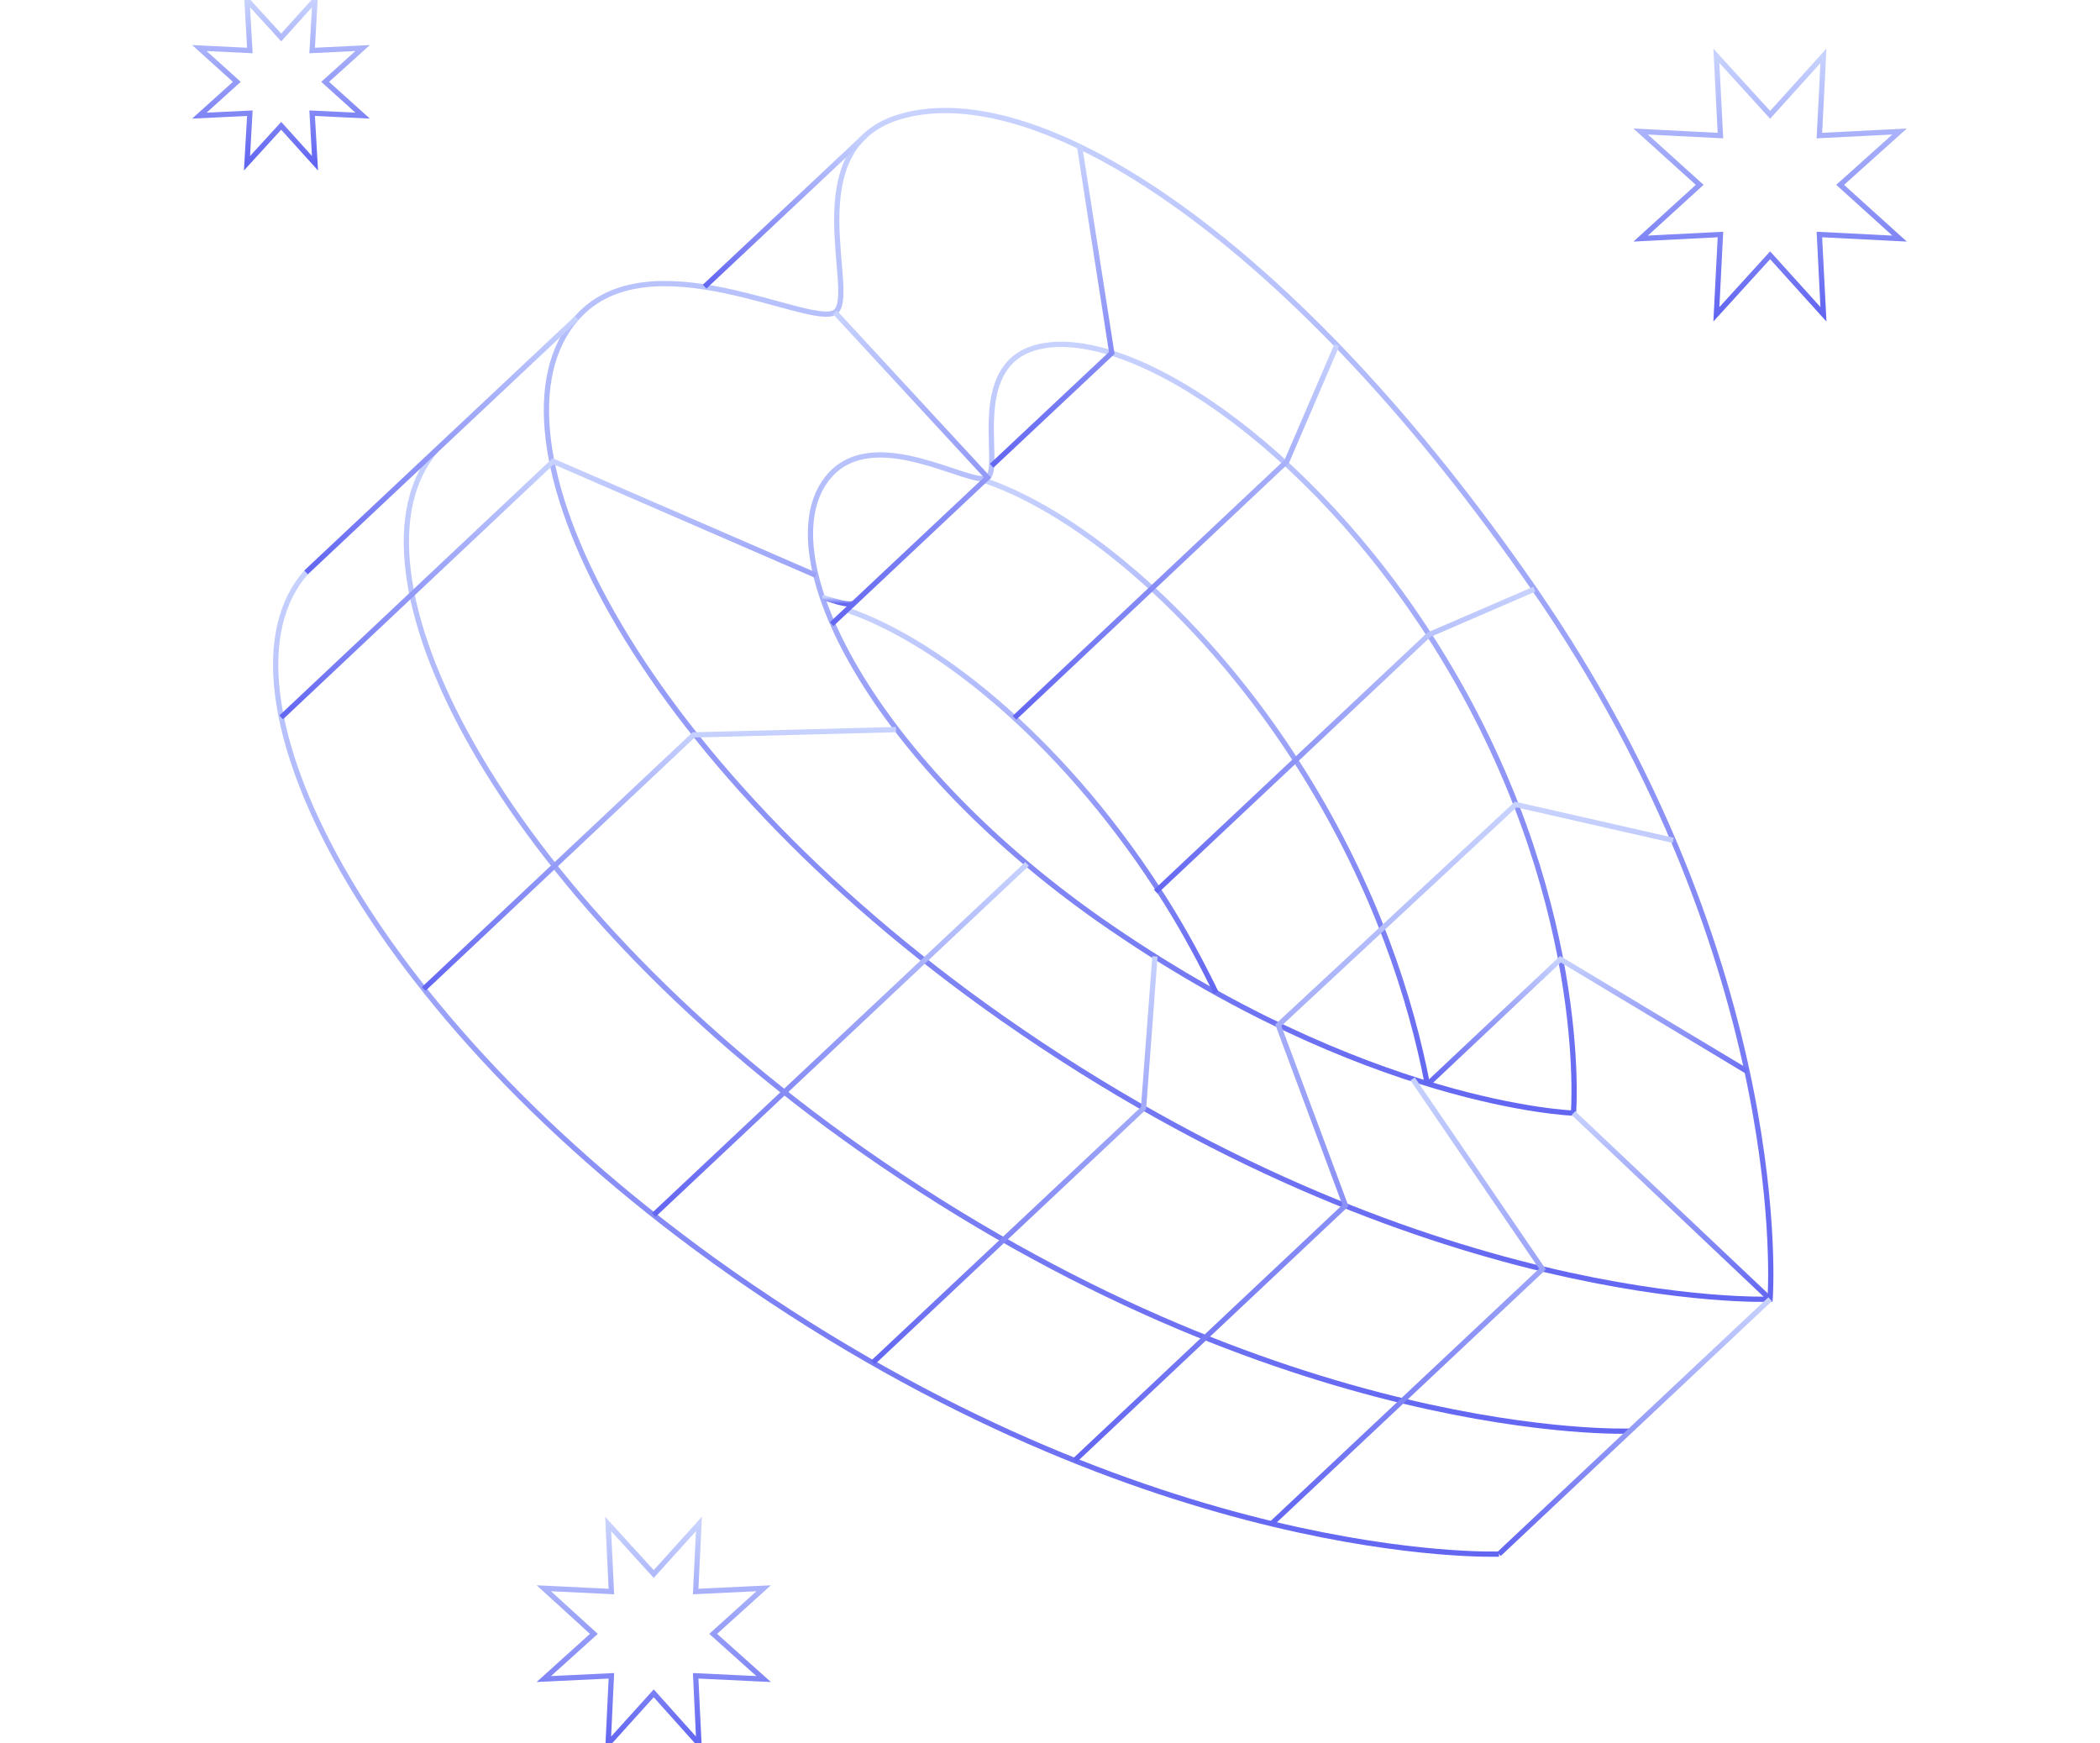 <svg width="800" height="664" viewBox="0 0 800 664" fill="none" xmlns="http://www.w3.org/2000/svg">
<g clip-path="url(#clip0_346_9734)">
<path d="M107.123 14.269L119.997 0L118.911 19.233L138.143 18.302L123.874 31.175L138.143 44.049L118.911 43.118L119.997 62.196L107.123 47.926L94.095 62.196L95.18 43.118L75.948 44.049L90.217 31.175L75.948 18.302L95.18 19.233L94.095 0L107.123 14.269Z" stroke="url(#paint0_linear_346_9734)" stroke-width="2" stroke-miterlimit="10"/>
<path d="M674.33 43.739L694.648 21.249L693.097 51.649L723.652 50.098L701.007 70.416L723.652 90.889L693.097 89.338L694.648 119.738L674.33 97.249L653.856 119.738L655.407 89.338L625.007 90.889L647.497 70.416L625.007 50.098L655.407 51.649L653.856 21.249L674.33 43.739Z" stroke="url(#paint1_linear_346_9734)" stroke-width="2" stroke-miterlimit="10"/>
<path d="M249.041 599.623L266.257 580.545L265.017 606.292L290.919 605.051L271.686 622.423L290.919 639.639L265.017 638.398L266.257 664.3L249.041 645.067L231.67 664.3L232.911 638.398L207.164 639.639L226.241 622.423L207.164 605.051L232.911 606.292L231.67 580.545L249.041 599.623Z" stroke="url(#paint2_linear_346_9734)" stroke-width="2" stroke-miterlimit="10"/>
<path d="M219.727 121.134C247.18 89.959 308.755 125.012 318.061 118.963C327.367 112.914 302.241 56.147 343.188 44.359C396.543 29.004 493.326 92.285 584.526 224.432C683.946 368.521 674.33 494.929 674.33 494.929C674.33 494.929 541.873 500.203 381.808 387.909C240.821 288.954 180.952 165.028 219.727 121.134Z" stroke="url(#paint3_linear_346_9734)" stroke-width="2" stroke-miterlimit="10"/>
<path d="M316.045 181.159C333.572 161.306 370.331 185.812 376.224 181.934C381.963 178.057 368.469 139.902 394.371 132.457C428.183 122.84 498.444 168.13 547.457 246.612C606.24 340.758 599.416 424.048 599.416 424.048C599.416 424.048 520.314 421.411 418.877 350.374C329.539 287.558 291.539 208.922 316.045 181.159Z" stroke="url(#paint4_linear_346_9734)" stroke-width="2" stroke-miterlimit="10"/>
<path d="M313.253 227.534C319.147 229.395 323.645 230.791 325.351 229.705" stroke="url(#paint5_linear_346_9734)" stroke-width="2" stroke-miterlimit="10"/>
<path d="M374.984 183.02C411.277 195.273 459.979 235.599 496.583 294.383C524.347 338.897 537.53 380.929 543.734 412.88" stroke="url(#paint6_linear_346_9734)" stroke-width="2" stroke-miterlimit="10"/>
<path d="M571.032 592.023C571.032 592.023 438.575 597.141 278.666 485.003C137.678 386.048 77.809 261.967 116.584 218.073" stroke="url(#paint7_linear_346_9734)" stroke-width="2" stroke-miterlimit="10"/>
<path d="M620.82 545.182C620.82 545.182 488.363 550.301 328.453 438.162C187.466 339.207 127.597 215.281 166.372 171.232" stroke="url(#paint8_linear_346_9734)" stroke-width="2" stroke-miterlimit="10"/>
<path d="M322.559 232.342C359.008 244.75 407.555 284.921 444.314 343.705C451.604 355.338 457.808 366.97 463.236 378.138" stroke="url(#paint9_linear_346_9734)" stroke-width="2" stroke-miterlimit="10"/>
<path d="M116.584 218.073L219.727 121.134" stroke="url(#paint10_linear_346_9734)" stroke-width="2" stroke-miterlimit="10"/>
<path d="M674.33 494.929L599.416 424.048" stroke="url(#paint11_linear_346_9734)" stroke-width="2" stroke-miterlimit="10"/>
<path d="M571.032 592.023L674.33 494.929" stroke="url(#paint12_linear_346_9734)" stroke-width="2" stroke-miterlimit="10"/>
<path d="M318.061 118.963L376.224 181.934L316.821 237.771" stroke="url(#paint13_linear_346_9734)" stroke-width="2" stroke-miterlimit="10"/>
<path d="M249.041 462.823L391.269 329.125" stroke="url(#paint14_linear_346_9734)" stroke-width="2" stroke-miterlimit="10"/>
<path d="M332.486 519.125L435.628 422.187L439.971 364.334" stroke="url(#paint15_linear_346_9734)" stroke-width="2" stroke-miterlimit="10"/>
<path d="M484.33 580.545L587.628 483.452L538.15 411.019" stroke="url(#paint16_linear_346_9734)" stroke-width="2" stroke-miterlimit="10"/>
<path d="M161.409 376.742L264.241 279.958L341.327 277.942" stroke="url(#paint17_linear_346_9734)" stroke-width="2" stroke-miterlimit="10"/>
<path d="M107.123 273.289L210.731 175.73L310.772 219.158" stroke="url(#paint18_linear_346_9734)" stroke-width="2" stroke-miterlimit="10"/>
<path d="M329.694 51.649L268.429 109.191" stroke="url(#paint19_linear_346_9734)" stroke-width="2" stroke-miterlimit="10"/>
<path d="M411.277 55.837L423.53 134.473L377.775 177.436" stroke="url(#paint20_linear_346_9734)" stroke-width="2" stroke-miterlimit="10"/>
<path d="M509.302 131.371L490.224 175.73L386.461 273.444" stroke="url(#paint21_linear_346_9734)" stroke-width="2" stroke-miterlimit="10"/>
<path d="M584.526 224.432L544.355 241.803L440.281 339.672" stroke="url(#paint22_linear_346_9734)" stroke-width="2" stroke-miterlimit="10"/>
<path d="M637.416 320.13L577.391 306.481L486.967 390.546L512.559 459.256L409.416 556.349" stroke="url(#paint23_linear_346_9734)" stroke-width="2" stroke-miterlimit="10"/>
<path d="M665.489 408.072L594.452 365.419L544.044 412.88" stroke="url(#paint24_linear_346_9734)" stroke-width="2" stroke-miterlimit="10"/>
</g>
<defs>
<linearGradient id="paint0_linear_346_9734" x1="107.046" y1="0" x2="107.046" y2="62.196" gradientUnits="userSpaceOnUse">
<stop stop-color="#C7D2FE"/>
<stop offset="1" stop-color="#6366F1"/>
</linearGradient>
<linearGradient id="paint1_linear_346_9734" x1="674.33" y1="21.249" x2="674.33" y2="119.738" gradientUnits="userSpaceOnUse">
<stop stop-color="#C7D2FE"/>
<stop offset="1" stop-color="#6366F1"/>
</linearGradient>
<linearGradient id="paint2_linear_346_9734" x1="249.041" y1="580.545" x2="249.041" y2="664.3" gradientUnits="userSpaceOnUse">
<stop stop-color="#C7D2FE"/>
<stop offset="1" stop-color="#6366F1"/>
</linearGradient>
<linearGradient id="paint3_linear_346_9734" x1="441.371" y1="42.101" x2="441.371" y2="494.968" gradientUnits="userSpaceOnUse">
<stop stop-color="#C7D2FE"/>
<stop offset="1" stop-color="#6366F1"/>
</linearGradient>
<linearGradient id="paint4_linear_346_9734" x1="454.205" y1="131.179" x2="454.205" y2="424.048" gradientUnits="userSpaceOnUse">
<stop stop-color="#C7D2FE"/>
<stop offset="1" stop-color="#6366F1"/>
</linearGradient>
<linearGradient id="paint5_linear_346_9734" x1="319.302" y1="227.534" x2="319.302" y2="230.086" gradientUnits="userSpaceOnUse">
<stop stop-color="#C7D2FE"/>
<stop offset="1" stop-color="#6366F1"/>
</linearGradient>
<linearGradient id="paint6_linear_346_9734" x1="459.359" y1="183.02" x2="459.359" y2="412.88" gradientUnits="userSpaceOnUse">
<stop stop-color="#C7D2FE"/>
<stop offset="1" stop-color="#6366F1"/>
</linearGradient>
<linearGradient id="paint7_linear_346_9734" x1="338.024" y1="218.073" x2="338.024" y2="592.058" gradientUnits="userSpaceOnUse">
<stop stop-color="#C7D2FE"/>
<stop offset="1" stop-color="#6366F1"/>
</linearGradient>
<linearGradient id="paint8_linear_346_9734" x1="387.812" y1="171.232" x2="387.812" y2="545.218" gradientUnits="userSpaceOnUse">
<stop stop-color="#C7D2FE"/>
<stop offset="1" stop-color="#6366F1"/>
</linearGradient>
<linearGradient id="paint9_linear_346_9734" x1="392.898" y1="232.342" x2="392.898" y2="378.138" gradientUnits="userSpaceOnUse">
<stop stop-color="#C7D2FE"/>
<stop offset="1" stop-color="#6366F1"/>
</linearGradient>
<linearGradient id="paint10_linear_346_9734" x1="168.156" y1="121.134" x2="168.156" y2="218.073" gradientUnits="userSpaceOnUse">
<stop stop-color="#C7D2FE"/>
<stop offset="1" stop-color="#6366F1"/>
</linearGradient>
<linearGradient id="paint11_linear_346_9734" x1="636.873" y1="424.048" x2="636.873" y2="494.929" gradientUnits="userSpaceOnUse">
<stop stop-color="#C7D2FE"/>
<stop offset="1" stop-color="#6366F1"/>
</linearGradient>
<linearGradient id="paint12_linear_346_9734" x1="622.681" y1="494.929" x2="622.681" y2="592.023" gradientUnits="userSpaceOnUse">
<stop stop-color="#C7D2FE"/>
<stop offset="1" stop-color="#6366F1"/>
</linearGradient>
<linearGradient id="paint13_linear_346_9734" x1="346.523" y1="118.963" x2="346.523" y2="237.771" gradientUnits="userSpaceOnUse">
<stop stop-color="#C7D2FE"/>
<stop offset="1" stop-color="#6366F1"/>
</linearGradient>
<linearGradient id="paint14_linear_346_9734" x1="320.155" y1="329.125" x2="320.155" y2="462.823" gradientUnits="userSpaceOnUse">
<stop stop-color="#C7D2FE"/>
<stop offset="1" stop-color="#6366F1"/>
</linearGradient>
<linearGradient id="paint15_linear_346_9734" x1="386.229" y1="364.334" x2="386.229" y2="519.125" gradientUnits="userSpaceOnUse">
<stop stop-color="#C7D2FE"/>
<stop offset="1" stop-color="#6366F1"/>
</linearGradient>
<linearGradient id="paint16_linear_346_9734" x1="535.979" y1="411.019" x2="535.979" y2="580.545" gradientUnits="userSpaceOnUse">
<stop stop-color="#C7D2FE"/>
<stop offset="1" stop-color="#6366F1"/>
</linearGradient>
<linearGradient id="paint17_linear_346_9734" x1="251.368" y1="277.942" x2="251.368" y2="376.742" gradientUnits="userSpaceOnUse">
<stop stop-color="#C7D2FE"/>
<stop offset="1" stop-color="#6366F1"/>
</linearGradient>
<linearGradient id="paint18_linear_346_9734" x1="208.947" y1="175.73" x2="208.947" y2="273.289" gradientUnits="userSpaceOnUse">
<stop stop-color="#C7D2FE"/>
<stop offset="1" stop-color="#6366F1"/>
</linearGradient>
<linearGradient id="paint19_linear_346_9734" x1="299.061" y1="51.649" x2="299.061" y2="109.191" gradientUnits="userSpaceOnUse">
<stop stop-color="#C7D2FE"/>
<stop offset="1" stop-color="#6366F1"/>
</linearGradient>
<linearGradient id="paint20_linear_346_9734" x1="400.653" y1="55.837" x2="400.653" y2="177.436" gradientUnits="userSpaceOnUse">
<stop stop-color="#C7D2FE"/>
<stop offset="1" stop-color="#6366F1"/>
</linearGradient>
<linearGradient id="paint21_linear_346_9734" x1="447.881" y1="131.371" x2="447.881" y2="273.444" gradientUnits="userSpaceOnUse">
<stop stop-color="#C7D2FE"/>
<stop offset="1" stop-color="#6366F1"/>
</linearGradient>
<linearGradient id="paint22_linear_346_9734" x1="512.404" y1="224.432" x2="512.404" y2="339.672" gradientUnits="userSpaceOnUse">
<stop stop-color="#C7D2FE"/>
<stop offset="1" stop-color="#6366F1"/>
</linearGradient>
<linearGradient id="paint23_linear_346_9734" x1="523.416" y1="306.481" x2="523.416" y2="556.349" gradientUnits="userSpaceOnUse">
<stop stop-color="#C7D2FE"/>
<stop offset="1" stop-color="#6366F1"/>
</linearGradient>
<linearGradient id="paint24_linear_346_9734" x1="604.767" y1="365.419" x2="604.767" y2="412.88" gradientUnits="userSpaceOnUse">
<stop stop-color="#C7D2FE"/>
<stop offset="1" stop-color="#6366F1"/>
</linearGradient>
<clipPath id="clip0_346_9734">
<rect width="800" height="664" fill="white"/>
</clipPath>
</defs>
</svg>
